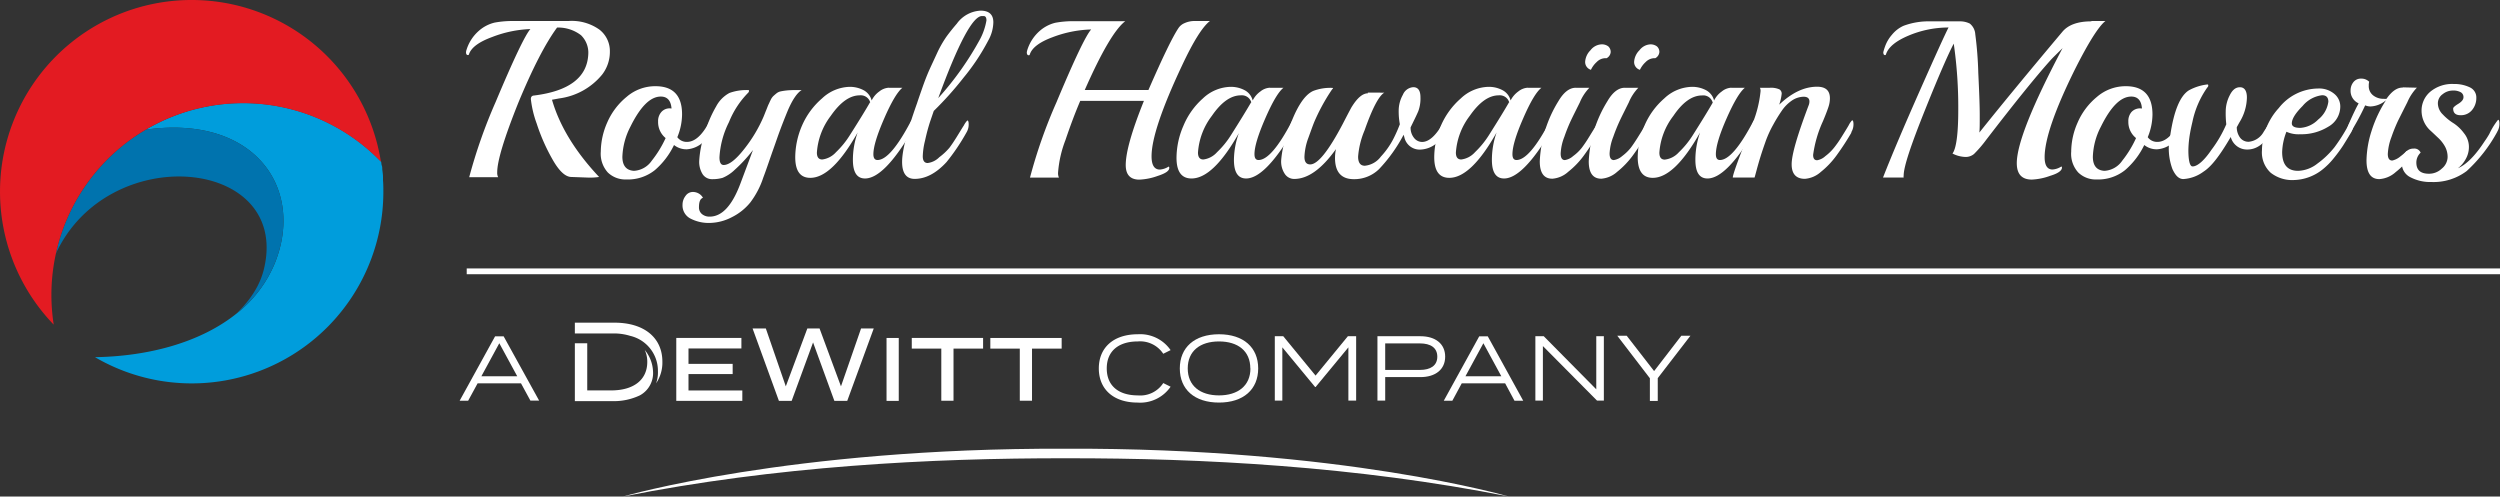<svg xmlns="http://www.w3.org/2000/svg" viewBox="0 0 431.85 85.77"><rect x="0" y="0" width="431.85" height="85.77" fill="#333333" stroke="none"/><defs><style>.cls-1,.cls-2{fill:#fff;}.cls-1{stroke:#fff;stroke-miterlimit:10;}.cls-3{fill:#009ddc;}.cls-4{fill:#0073ae;}.cls-5{fill:#e31b22;}</style></defs><g id="Layer_2" data-name="Layer 2"><g id="Layer_1-2" data-name="Layer 1"><line class="cls-1" x1="80.62" y1="46.87" x2="431.85" y2="46.87"/><path class="cls-2" d="M103.55,5.12a4.69,4.69,0,0,1,1.8,3.78,6.42,6.42,0,0,1-1.35,4A11.51,11.51,0,0,1,96.6,17l-1.25.23c1.3,4.5,4,8.94,8.14,13.34a10.84,10.84,0,0,1-1.78.11l-3-.11q-1.56,0-3.28-3.05a32.88,32.88,0,0,1-2.73-6.2,17.93,17.93,0,0,1-1-4.2c0-.39.18-.6.55-.62q9.09-1.13,9.37-7.13a4.21,4.21,0,0,0-1.26-3.29,6.48,6.48,0,0,0-4.13-1.32q-3,4.07-6.7,13-3.65,9.11-3.64,12a1.68,1.68,0,0,0,.16.85h-5a89.66,89.66,0,0,1,4.57-13q4.65-11.07,6-12.59A20.26,20.26,0,0,0,85,6.4Q81.56,7.66,81,9.4a.15.15,0,0,1-.16.11c-.23,0-.34-.16-.34-.5a1.64,1.64,0,0,1,.08-.38,7.15,7.15,0,0,1,2.13-3.3A6.34,6.34,0,0,1,85.46,3.9a17,17,0,0,1,3.3-.27h9.42a8.23,8.23,0,0,1,5.37,1.49"/><path class="cls-2" d="M122.48,21.14c.07-.16.15-.23.23-.23s.23.19.23.58a3.85,3.85,0,0,1-1.49,3.08,4.58,4.58,0,0,1-2.79,1.22,3.43,3.43,0,0,1-2.23-.74,13.32,13.32,0,0,1-3.31,4.34A7.48,7.48,0,0,1,108.18,31,4.36,4.36,0,0,1,105,29.8a4.83,4.83,0,0,1-1.22-3.61,12.7,12.7,0,0,1,1.1-5,11.75,11.75,0,0,1,3.34-4.44,7.56,7.56,0,0,1,5-1.86q4.61,0,4.6,4.88A10.5,10.5,0,0,1,117,23.7a2,2,0,0,0,1.67.81q2,0,3.8-3.37M116,18.74c-.11-1.37-.73-2.06-1.86-2.06-1.79,0-3.53,1.73-5.24,5.2a12.17,12.17,0,0,0-1.39,5.19c0,1.54.67,2.36,2,2.44a4,4,0,0,0,3.08-1.76,18.78,18.78,0,0,0,2.39-3.9A3.56,3.56,0,0,1,113.68,21a2.36,2.36,0,0,1,.57-1.66,1.89,1.89,0,0,1,1.52-.62Z"/><path class="cls-2" d="M136.89,15.56h1.59c-.8.49-1.62,1.7-2.44,3.64q-1,2.44-1.71,4.44c-.46,1.33-.75,2.14-.85,2.42s-.35,1-.72,2.07-.68,1.95-.91,2.54a14.7,14.7,0,0,1-2.24,4.3,9.56,9.56,0,0,1-3.18,2.54,8.57,8.57,0,0,1-3.84,1,6.83,6.83,0,0,1-3.31-.75,2.54,2.54,0,0,1-1.38-2.39,2.48,2.48,0,0,1,.52-1.53,1.54,1.54,0,0,1,1.2-.68,2.05,2.05,0,0,1,1.15.31,1.89,1.89,0,0,1,.66.7c-.47.15-.69.69-.69,1.63a1.47,1.47,0,0,0,.52,1.18,2,2,0,0,0,1.33.44c2.1,0,3.85-1.87,5.27-5.61l2.21-5.89a25.4,25.4,0,0,1-3.16,3.42,6.7,6.7,0,0,1-2.09,1.38,6.25,6.25,0,0,1-1.78.23,1.93,1.93,0,0,1-1.65-.83,4,4,0,0,1-.6-2.44,17.63,17.63,0,0,1,.93-4.59,20.29,20.29,0,0,1,2-4.73A5.57,5.57,0,0,1,126,16.06a8.6,8.6,0,0,1,3.24-.5.13.13,0,0,1,.15.15.63.63,0,0,1-.23.39,15.33,15.33,0,0,0-3.24,5,15.37,15.37,0,0,0-1.64,6.08c0,.88.24,1.32.73,1.32q1.39,0,3.57-2.79a24.53,24.53,0,0,0,3.33-5.58c.11-.26.25-.63.45-1.12s.32-.83.41-1,.19-.43.36-.76a2.34,2.34,0,0,1,.45-.65c.13-.12.3-.27.52-.45a1.77,1.77,0,0,1,.68-.35,10.67,10.67,0,0,1,2.09-.23"/><path class="cls-2" d="M153.55,15.17l1.94,0h.38c-.85.7-1.9,2.46-3.13,5.29s-1.87,4.89-1.87,6.18c0,.67.24,1,.71,1q2.23,0,5.73-6.63c.1-.18.2-.27.27-.27s.23.24.23.71a2.65,2.65,0,0,1-.39,1.38q-4.75,8-8,8c-1.39,0-2.09-1.07-2.09-3.21a14.06,14.06,0,0,1,.82-4.73q-4.42,7.83-8.18,7.83-2.6,0-2.6-3.57a14,14,0,0,1,1.19-5.5A13,13,0,0,1,142,17,7.19,7.19,0,0,1,146.81,15a5.1,5.1,0,0,1,2.33.56,2.81,2.81,0,0,1,1.43,1.8,4.08,4.08,0,0,1,1.31-1.55,2.9,2.9,0,0,1,1.67-.66m-3.22,2.56a1.7,1.7,0,0,0-1.82-1.24c-1.7,0-3.36,1.18-5,3.54a11.74,11.74,0,0,0-2.4,6.34q0,1.2.93,1.2a3.83,3.83,0,0,0,2.37-1.26,15.18,15.18,0,0,0,2.43-3c1.61-2.53,2.76-4.41,3.45-5.62"/><path class="cls-2" d="M170.71,7a36.76,36.76,0,0,1-4.26,6.41,57.41,57.41,0,0,1-5.15,5.75L160.67,21a33,33,0,0,0-.88,3.3A12.22,12.22,0,0,0,159.4,27c0,.77.29,1.16.85,1.16a3.42,3.42,0,0,0,2-1A10.34,10.34,0,0,0,164,25.53c.36-.47.78-1.1,1.26-1.87s.88-1.45,1.24-2a3.42,3.42,0,0,1,.6-.85c.15,0,.23.24.23.71a2.67,2.67,0,0,1-.39,1.38A35.28,35.28,0,0,1,163.5,28Q160.83,30.9,158,30.9c-1.45,0-2.17-1-2.17-2.94s.86-5.32,2.59-10.15c.13-.42.43-1.28.89-2.6s.87-2.34,1.2-3.08.79-1.71,1.35-2.93a18.51,18.51,0,0,1,1.65-2.9c.53-.72,1.12-1.46,1.77-2.21a5.38,5.38,0,0,1,4.11-2.25c1.46,0,2.2.68,2.2,2A6.67,6.67,0,0,1,170.71,7m-.81-4.23h-.27q-2.37,0-7.56,14.18a52.77,52.77,0,0,0,7.25-10.23,10.81,10.81,0,0,0,1.08-3.19c0-.5-.16-.76-.5-.76"/><path class="cls-2" d="M206.51,3.63H209c-1.29,1-2.9,3.59-4.84,7.74Q198.92,22.5,198.92,27c0,1.52.48,2.29,1.43,2.29a3.23,3.23,0,0,0,1.51-.51h0c.08,0,.12.08.12.23,0,.5-.66.95-2,1.38a10.62,10.62,0,0,1-3.16.64c-1.57,0-2.36-.84-2.36-2.52q0-3.29,3.14-11.08h-11q-1.28,3-2.55,6.76a19.49,19.49,0,0,0-1.28,5.64,1.82,1.82,0,0,0,.15.85h-5a87.28,87.28,0,0,1,4.57-13q4.63-11.07,6-12.59a20.21,20.21,0,0,0-6.68,1.34q-3.39,1.26-3.93,3a.16.16,0,0,1-.16.12c-.23,0-.35-.17-.35-.51a2.54,2.54,0,0,1,.08-.38,7.23,7.23,0,0,1,2.13-3.3,6.34,6.34,0,0,1,2.73-1.43,17.11,17.11,0,0,1,3.31-.27h8.76q-2.64,2-7,11.89h11Q202.1,7,203.61,4.79a2.35,2.35,0,0,1,1-.79,4.2,4.2,0,0,1,1.9-.37"/><path class="cls-2" d="M219.37,15.17l1.94,0h.39q-1.27,1-3.14,5.29t-1.86,6.18c0,.67.23,1,.7,1q2.25,0,5.73-6.63c.11-.18.2-.27.28-.27s.22.24.22.71a2.73,2.73,0,0,1-.38,1.38q-4.77,8-8,8-2.1,0-2.1-3.21A14.06,14.06,0,0,1,214,23q-4.43,7.83-8.18,7.83c-1.72,0-2.59-1.19-2.59-3.57a14,14,0,0,1,1.18-5.5A12.93,12.93,0,0,1,207.79,17,7.16,7.16,0,0,1,212.63,15a5.07,5.07,0,0,1,2.33.56,2.75,2.75,0,0,1,1.43,1.8,4.11,4.11,0,0,1,1.32-1.55,2.83,2.83,0,0,1,1.66-.66m-3.21,2.56a1.7,1.7,0,0,0-1.82-1.24q-2.57,0-5,3.54a11.74,11.74,0,0,0-2.4,6.34q0,1.2.93,1.2a3.79,3.79,0,0,0,2.36-1.26,15.22,15.22,0,0,0,2.44-3c1.6-2.53,2.75-4.41,3.45-5.62"/><path class="cls-2" d="M236.27,16l2.09,0a5.12,5.12,0,0,0,.77,0q-1.42.84-3.41,6.51a14.42,14.42,0,0,0-1.12,4.54c0,1.05.39,1.58,1.16,1.58a3.91,3.91,0,0,0,2.77-1.58,13.72,13.72,0,0,0,2.13-3,24.31,24.31,0,0,0,1.15-2.59,12.19,12.19,0,0,1-.2-2.37,5.61,5.61,0,0,1,.72-2.71,2.09,2.09,0,0,1,1.8-1.32c.83,0,1.24.59,1.24,1.75a6.25,6.25,0,0,1-.39,2.44c-.26.59-.52,1.14-.77,1.64L243.67,22a2.73,2.73,0,0,0,.6,1.83,1.77,1.77,0,0,0,1.38.69q1.8,0,3.68-3.37c.07-.13.14-.2.21-.2s.09.18.09.55a3.81,3.81,0,0,1-1.43,3.21,4.65,4.65,0,0,1-2.86,1.13,2.7,2.7,0,0,1-2.76-2.17l-.12-.39a26.49,26.49,0,0,1-4.24,5.93,6.11,6.11,0,0,1-4.35,1.74c-2.18,0-3.26-1.23-3.26-3.68a8,8,0,0,1,.16-1.51q-3.69,5.16-7.21,5.15a1.93,1.93,0,0,1-1.61-.85,3.85,3.85,0,0,1-.64-2.38,17.06,17.06,0,0,1,1.09-4.75c1.37-4.13,2.86-6.55,4.49-7.24a8.33,8.33,0,0,1,3.25-.51c.08,0,.13.05.13.16,0-.08-.1,0-.28.27a33.63,33.63,0,0,0-3,5.54c-.21.52-.53,1.42-1,2.71a10.43,10.43,0,0,0-.66,3.23c0,.87.32,1.31,1,1.31q1.94,0,5.62-7,1.55-3,1.59-3c.95-1.52,1.87-2.28,2.75-2.28"/><path class="cls-2" d="M263.93,15.17l1.93,0h.4q-1.29,1-3.15,5.29c-1.24,2.83-1.85,4.89-1.85,6.18,0,.67.23,1,.7,1q2.24,0,5.73-6.63.15-.27.27-.27c.15,0,.23.24.23.71a2.73,2.73,0,0,1-.38,1.38q-4.79,8-8,8-2.1,0-2.1-3.21a14.3,14.3,0,0,1,.81-4.73q-4.41,7.83-8.17,7.83-2.6,0-2.6-3.57a14,14,0,0,1,1.18-5.5A13.17,13.17,0,0,1,252.34,17,7.19,7.19,0,0,1,257.19,15a5,5,0,0,1,2.32.56,2.75,2.75,0,0,1,1.43,1.8,4.3,4.3,0,0,1,1.32-1.55,2.85,2.85,0,0,1,1.67-.66m-3.22,2.56a1.7,1.7,0,0,0-1.82-1.24c-1.7,0-3.36,1.18-5,3.54a11.74,11.74,0,0,0-2.4,6.34q0,1.2.93,1.2a3.83,3.83,0,0,0,2.37-1.26,15.59,15.59,0,0,0,2.44-3c1.6-2.53,2.75-4.41,3.44-5.62"/><path class="cls-2" d="M272.22,15.17l1.94,0h.38a8.07,8.07,0,0,0-1.64,2.52c-.68,1.37-1.2,2.4-1.53,3.1a28.11,28.11,0,0,0-1.14,2.83,9,9,0,0,0-.64,2.9c0,.75.24,1.13.73,1.13a2.73,2.73,0,0,0,1.41-.68,7.64,7.64,0,0,0,1.5-1.43,22.55,22.55,0,0,0,1.29-1.92c.48-.78.89-1.45,1.25-2s.54-.85.6-.85.23.24.23.71a2.67,2.67,0,0,1-.39,1.38,47.24,47.24,0,0,1-2.61,4,14.42,14.42,0,0,1-2.7,2.81,4.58,4.58,0,0,1-2.75,1.2c-1.45,0-2.17-1-2.17-3a21.5,21.5,0,0,1,3.21-10.38c.91-1.55,1.92-2.33,3-2.33m5.27-5.11h-.16a2.12,2.12,0,0,0-1.48.66,4.12,4.12,0,0,0-1,1.35,1.4,1.4,0,0,1-1-1.39,3.09,3.09,0,0,1,.93-2,2.54,2.54,0,0,1,1.78-1A1.85,1.85,0,0,1,277.8,8a1.28,1.28,0,0,1,.43,1,1.31,1.31,0,0,1-.74,1.07"/><path class="cls-2" d="M280.63,15.17l1.94,0H283a8.07,8.07,0,0,0-1.64,2.52c-.68,1.37-1.2,2.4-1.53,3.1a30.35,30.35,0,0,0-1.15,2.83,9,9,0,0,0-.64,2.9c0,.75.25,1.13.74,1.13a2.83,2.83,0,0,0,1.42-.68,8.16,8.16,0,0,0,1.49-1.43q.57-.76,1.29-1.92l1.24-2a3.42,3.42,0,0,1,.6-.85c.15,0,.23.24.23.71a2.76,2.76,0,0,1-.38,1.38,47.07,47.07,0,0,1-2.62,4,14.67,14.67,0,0,1-2.69,2.81,4.62,4.62,0,0,1-2.75,1.2c-1.45,0-2.17-1-2.17-3a21.41,21.41,0,0,1,3.22-10.38c.9-1.55,1.91-2.33,3-2.33m5.27-5.11h-.16a2.16,2.16,0,0,0-1.49.66,4.26,4.26,0,0,0-1,1.35,1.39,1.39,0,0,1-1-1.39,3.09,3.09,0,0,1,.93-2,2.53,2.53,0,0,1,1.77-1A1.82,1.82,0,0,1,286.2,8a1.26,1.26,0,0,1,.44,1,1.33,1.33,0,0,1-.74,1.07"/><path class="cls-2" d="M299.08,15.17l1.93,0h.39c-.86.7-1.9,2.46-3.15,5.29s-1.85,4.89-1.85,6.18c0,.67.23,1,.7,1,1.49,0,3.41-2.21,5.73-6.63q.15-.27.27-.27c.15,0,.24.24.24.71a2.74,2.74,0,0,1-.39,1.38q-4.77,8-8,8c-1.4,0-2.09-1.07-2.09-3.21a14.3,14.3,0,0,1,.81-4.73q-4.41,7.83-8.17,7.83-2.6,0-2.6-3.57a14,14,0,0,1,1.19-5.5A12.93,12.93,0,0,1,287.49,17,7.15,7.15,0,0,1,292.33,15a5.1,5.1,0,0,1,2.33.56,2.78,2.78,0,0,1,1.43,1.8,4.11,4.11,0,0,1,1.32-1.55,2.83,2.83,0,0,1,1.67-.66m-3.23,2.56A1.69,1.69,0,0,0,294,16.49c-1.7,0-3.36,1.18-4.95,3.54a11.68,11.68,0,0,0-2.41,6.34q0,1.2.93,1.2A3.83,3.83,0,0,0,290,26.31a15.59,15.59,0,0,0,2.44-3c1.6-2.53,2.75-4.41,3.44-5.62"/><path class="cls-2" d="M319.83,22.88a44.91,44.91,0,0,1-2.61,4,14.72,14.72,0,0,1-2.69,2.82,4.64,4.64,0,0,1-2.75,1.19c-1.52,0-2.29-.84-2.29-2.51s1-5.06,2.91-10.12a1.84,1.84,0,0,0,.16-.73c0-.55-.35-.82-1-.82a3.72,3.72,0,0,0-2,.64,6.64,6.64,0,0,0-1.8,1.82,27.6,27.6,0,0,0-1.47,2.4A19.23,19.23,0,0,0,305,24.4c-.37,1.05-.67,1.94-.89,2.65s-.44,1.47-.66,2.29-.34,1.26-.37,1.33h-3.76q0-.81,3.41-9.33a20.08,20.08,0,0,0,1.39-5.59,1.13,1.13,0,0,0-.11-.58h1.63a3.55,3.55,0,0,1,1.74.27.86.86,0,0,1,.39.74,8.45,8.45,0,0,1-.43,1.9q3.25-3.1,6.55-3.1c1.48,0,2.21.67,2.21,2a4.65,4.65,0,0,1-.2,1.32c-.13.44-.45,1.32-1,2.63a20.58,20.58,0,0,0-1.7,5.82c0,.62.22.93.69.93a2.76,2.76,0,0,0,1.41-.7,8.43,8.43,0,0,0,1.51-1.46,19.25,19.25,0,0,0,1.32-1.89c.48-.77.89-1.43,1.22-2a3.42,3.42,0,0,1,.58-.85c.16,0,.24.24.24.71a2.59,2.59,0,0,1-.4,1.38"/><path class="cls-2" d="M361.29,3.63h2.4c-1.15.9-2.92,3.69-5.27,8.36q-5.22,10.54-5.23,15.16c0,1.41.46,2.13,1.36,2.13a3.2,3.2,0,0,0,1.51-.51h0c.08,0,.12.06.12.19,0,.5-.66,1-2,1.4a10.49,10.49,0,0,1-3.2.66c-1.73,0-2.6-.94-2.6-2.83q0-4.92,7.91-19.88c-1,1-1.73,1.69-2.09,2.1q-3.72,4.14-11.08,13.71a20.76,20.76,0,0,1-2.13,2.48,2.24,2.24,0,0,1-1.53.51,5.26,5.26,0,0,1-2.19-.59c.64-.82,1-3.33,1-7.53a76.8,76.8,0,0,0-.78-11.45c-.92,1.73-2.61,5.58-5,11.55s-3.65,9.71-3.65,11.23a.87.87,0,0,0,0,.35h-3.57q2.22-5.66,6.32-14.92t5-11a17.77,17.77,0,0,0-6.88,1.39q-3.34,1.4-3.93,3.26a.16.16,0,0,1-.15.12c-.21,0-.31-.17-.31-.51a9.77,9.77,0,0,1,.31-1,6.22,6.22,0,0,1,1.18-2,5.49,5.49,0,0,1,2-1.55,12.41,12.41,0,0,1,4.69-.77h4.92a3.82,3.82,0,0,1,1.84.38,2.56,2.56,0,0,1,.95,1.85,64,64,0,0,1,.52,6.7q.26,5.25.25,7.38c0,1.42,0,2.39-.07,2.9q5.53-6.93,14.33-17.39c1-1.22,2.69-1.82,5-1.82"/><path class="cls-2" d="M376.44,21.14c.08-.16.15-.23.23-.23s.24.19.24.58a3.85,3.85,0,0,1-1.49,3.08,4.58,4.58,0,0,1-2.79,1.22,3.43,3.43,0,0,1-2.23-.74,13.34,13.34,0,0,1-3.32,4.34A7.46,7.46,0,0,1,362.14,31,4.32,4.32,0,0,1,359,29.8a4.79,4.79,0,0,1-1.22-3.61,12.53,12.53,0,0,1,1.1-5,11.73,11.73,0,0,1,3.33-4.44,7.59,7.59,0,0,1,5-1.86q4.6,0,4.61,4.88A10.52,10.52,0,0,1,371,23.7a2,2,0,0,0,1.67.81c1.35,0,2.61-1.12,3.8-3.37M370,18.74c-.1-1.37-.72-2.06-1.85-2.06q-2.69,0-5.24,5.2a12,12,0,0,0-1.39,5.19c0,1.54.66,2.36,2,2.44a4,4,0,0,0,3.08-1.76,18.33,18.33,0,0,0,2.38-3.9A3.55,3.55,0,0,1,367.65,21a2.39,2.39,0,0,1,.55-1.66,2,2,0,0,1,1.54-.62Z"/><path class="cls-2" d="M392.17,23c-1.05,1.88-2.39,2.83-4,2.83a2.9,2.9,0,0,1-2.83-2.17c-2,3.41-3.42,5.17-4.72,6a6.48,6.48,0,0,1-3.47,1.27c-1,0-1.53-1-1.87-1.69a10.26,10.26,0,0,1-.39-5.86q.94-6.37,3.24-7.79a8.8,8.8,0,0,1,3.15-1c.1,0,.15,0,.17.13s0,.24-.18.42a15.84,15.84,0,0,0-2.55,5.91c-.15.63-.29,1.25-.4,1.89a18.83,18.83,0,0,0-.3,3c0,.45,0,2.81.72,2.81,1,0,2.29-1.42,3.25-2.85a21,21,0,0,0,2.58-4.43,16.9,16.9,0,0,1-.1-2.24,6.12,6.12,0,0,1,.69-2.76c.45-.91,1-1.4,1.77-1.4s1.2.6,1.2,1.79a8.41,8.41,0,0,1-1.28,4.26c-.23.41-.38.7-.47.85a3,3,0,0,0,.61,1.86,1.81,1.81,0,0,0,1.45.66,3.31,3.31,0,0,0,2.6-1.74l.83-1.27a4.4,4.4,0,0,1,.4-.56c.11,0,.16.28.16.82a2.33,2.33,0,0,1-.27,1.24"/><path class="cls-2" d="M406.35,20.6q.24,0,.24.75a3.67,3.67,0,0,1-.63,1.8c-.41.7-.82,1.36-1.22,2a25.94,25.94,0,0,1-1.6,2.17,12.3,12.3,0,0,1-2,2,8.26,8.26,0,0,1-4.9,1.78,6,6,0,0,1-4-1.26,4.77,4.77,0,0,1-1.51-3.86,11,11,0,0,1,2.91-7.32,8.73,8.73,0,0,1,6.78-3.37,4.06,4.06,0,0,1,2.79.91,2.81,2.81,0,0,1,1.05,2.19,4,4,0,0,1-2.06,3.49,8.83,8.83,0,0,1-4.84,1.31,5.08,5.08,0,0,1-2.4-.43,10.28,10.28,0,0,0-.74,3.5c0,2.17.92,3.25,2.75,3.25a5.67,5.67,0,0,0,3.35-1.26,15,15,0,0,0,2.95-2.83,31.3,31.3,0,0,0,2.77-4.51q.15-.27.27-.27m-4.11-3.06c0-.75-.36-1.13-1.08-1.13a5.18,5.18,0,0,0-3.37,1.86c-1.24,1.24-1.86,2.25-1.86,3q0,.78,1.47.78a4.74,4.74,0,0,0,3.08-1.44,4.72,4.72,0,0,0,1.76-3.09"/><path class="cls-2" d="M415.11,15.09l2,.05h.39a8.39,8.39,0,0,0-1.65,2.51c-.71,1.4-1.23,2.45-1.59,3.16a28.48,28.48,0,0,0-1.16,2.86,9.43,9.43,0,0,0-.63,2.93c0,.75.26,1.13.77,1.13a3.24,3.24,0,0,0,1.41-.72,8.62,8.62,0,0,0,1-.86c.19-.18,1.53-.1.8.88a14.09,14.09,0,0,1-2.61,2.69A4.68,4.68,0,0,1,411,30.94c-1.47,0-2.21-1.08-2.21-3.25a17.56,17.56,0,0,1,.85-5,21.72,21.72,0,0,1,2.52-5.38,4.33,4.33,0,0,1-2.71,1.08,2.5,2.5,0,0,1-.89-.19,42.47,42.47,0,0,1-3,5.42c-.14,0-.23-.21-.23-.64a5.11,5.11,0,0,1,.5-1.78c.32-.77.67-1.5,1-2.19s.58-1.09.6-1.16a2.35,2.35,0,0,1-1.39-2.25,2.24,2.24,0,0,1,.48-1.4,1.61,1.61,0,0,1,1.34-.62,1.89,1.89,0,0,1,1.39.54,2.55,2.55,0,0,0-.07.7,2,2,0,0,0,.75,1.65,2.87,2.87,0,0,0,1.84.6,1.89,1.89,0,0,0,.47,0c.9-1.29,1.82-1.94,2.75-1.94"/><path class="cls-2" d="M431.36,22.8a26.09,26.09,0,0,1-5.27,6.75A9.52,9.52,0,0,1,420,31.44a7.34,7.34,0,0,1-3.64-.83,2.64,2.64,0,0,1-1.47-2.46,2.89,2.89,0,0,1,.54-1.7,1.72,1.72,0,0,1,1.49-.78,1.16,1.16,0,0,1,1.22.7,2.34,2.34,0,0,0-.74,1.7c0,1.3.72,1.94,2.17,1.94a3.17,3.17,0,0,0,2.23-.89,2.64,2.64,0,0,0,1-1.95,3.76,3.76,0,0,0-.47-1.89,6.06,6.06,0,0,0-1.12-1.43c-.44-.41-.87-.83-1.32-1.24a4.66,4.66,0,0,1-1.59-3.46,4.26,4.26,0,0,1,1.5-3.3,5.9,5.9,0,0,1,4.08-1.34,6.06,6.06,0,0,1,2.76.58,1.91,1.91,0,0,1,1.12,1.81,3.23,3.23,0,0,1-.74,2.11,2.45,2.45,0,0,1-2,.89c-.84,0-1.26-.39-1.26-1.16,0-.18.3-.45.89-.81s.89-.74.89-1.13a.94.94,0,0,0-.48-.87,2.65,2.65,0,0,0-1.38-.29,2.78,2.78,0,0,0-1.72.62,1.92,1.92,0,0,0-.84,1.63,2.7,2.7,0,0,0,.86,1.89,9.07,9.07,0,0,0,1.85,1.51A7,7,0,0,1,425.62,23a3.73,3.73,0,0,1,.86,2.32,4.21,4.21,0,0,1-.57,2.19,4.85,4.85,0,0,1-1.33,1.55c1.45-.62,3-2.17,4.61-4.65a14.74,14.74,0,0,0,.82-1.28,11.9,11.9,0,0,1,1.51-2.44c.15,0,.23.24.23.72a2.61,2.61,0,0,1-.39,1.37"/><path class="cls-3" d="M66.16,31.16c0-.19,0-.39,0-.58,0-.45-.08-.91-.13-1.36,0-.21,0-.42-.08-.63s-.07-.43-.11-.65A33.1,33.1,0,0,0,25.18,22.4c18.74-2.64,27.49,10.11,22.32,23a21.49,21.49,0,0,1-6.61,8.74c-6.11,4.92-15,7.4-24.48,7.56A33.1,33.1,0,0,0,66.05,36.5c.11-1.11.17-2.22.17-3.34V33.1c0-.65,0-1.29-.06-1.94"/><path class="cls-4" d="M11.45,38.11a32.65,32.65,0,0,0-1.79,5.68c9-19.39,40-16.65,36.05,2.16-.43,2.09-1.44,4.84-4.81,8.18a21.49,21.49,0,0,0,6.6-8.74c5.17-12.88-3.58-25.63-22.32-23A33.17,33.17,0,0,0,11.45,38.11"/><path class="cls-5" d="M65.8,27.9c-.17-1-.39-2.07-.65-3.08A33.1,33.1,0,1,0,9.28,56.08a33.19,33.19,0,0,1,.38-12.29,32.65,32.65,0,0,1,1.79-5.68A33.11,33.11,0,0,1,65.8,27.94h0a.06.06,0,0,1,0,0"/><path class="cls-2" d="M200.94,66.17l1.27.63a6.37,6.37,0,0,1-5.71,2.74c-4.14,0-6.69-2.29-6.69-5.9s2.55-5.9,6.74-5.9a6.39,6.39,0,0,1,5.66,2.74l-1.27.63a4.78,4.78,0,0,0-4.4-2.13c-3.23,0-5.36,1.59-5.36,4.66s2.13,4.66,5.36,4.66A4.73,4.73,0,0,0,200.94,66.17Z"/><path class="cls-2" d="M203.8,63.64c0-3.62,2.54-5.9,6.77-5.9s6.77,2.28,6.77,5.9-2.54,5.9-6.77,5.9S203.8,67.27,203.8,63.64Zm12.18,0c0-3-2.13-4.66-5.41-4.66s-5.4,1.67-5.4,4.66,2.13,4.66,5.4,4.66S216,66.63,216,63.64Z"/><path class="cls-2" d="M234.26,58.08V69.2h-1.34V60l-5.66,6.85h-.09L221.51,60V69.2h-1.3V58.08h1.46l5.58,6.8,5.58-6.8Z"/><path class="cls-2" d="M249.64,61.61c0,2.22-1.7,3.53-4.26,3.53h-6.1V69.2h-1.34V58.08h7.44C247.94,58.08,249.64,59.38,249.64,61.61Zm-1.36,0c0-1.56-1.18-2.29-3-2.29h-6V63.9h6C247.1,63.9,248.28,63.16,248.28,61.61Z"/><path class="cls-2" d="M260,66.22h-7.5l-1.62,3h-1.48l6.12-11.12H257l6.12,11.12h-1.51ZM259.34,65l-3.1-5.71L253.14,65Z"/><path class="cls-2" d="M90,66.22H82.5l-1.63,3H79.4l6.12-11.12H87L93.13,69.2H91.62ZM89.35,65l-3.1-5.71L83.15,65Z"/><path class="cls-2" d="M277.05,58.08V69.2h-1.18l-9.35-9.42V69.2h-1.3V58.08h1.45l9.07,9.17V58.08Z"/><path class="cls-2" d="M281,58l4.73,6.1,4.7-6.1H292l-5.64,7.32v3.94H285V65.34L279.37,58Z"/><path class="cls-2" d="M128.23,67.45v1.8H116.82V58.38h11.25v1.81h-9.14v2.66h7.63v1.77h-7.63v2.83Z"/><path class="cls-2" d="M153.14,69.25V58.38h2.11V69.25Z"/><path class="cls-2" d="M169.82,60.22h-5.11v9H162.6v-9h-5.1V58.38h12.32Z"/><path class="cls-2" d="M183.39,60.22h-5.12v9h-2.11v-9h-5.09V58.38h12.32Z"/><path class="cls-2" d="M150.93,56.74l-4.58,12.51h-2.22l-3.68-10.1-3.7,10.1h-2.2L130,56.74h2.29l3.45,10,3.72-10h2.11l3.7,10,3.47-10Z"/><path class="cls-2" d="M260.61,85.76S231.7,77.32,184,77.51h0c-47.57-.16-76.38,8.26-76.38,8.26,26.45-5.25,53.07-6.64,76.64-6.61h0C207.73,79.14,234.26,80.54,260.61,85.76Z"/><path class="cls-2" d="M111.81,62.52c0,3.08-2.33,4.92-6.24,4.92h-4.13V59.29H99.3v10h6.45a10.45,10.45,0,0,0,4.79-1,4.37,4.37,0,0,0,2.26-4.19,6.17,6.17,0,0,0-1.43-3.65A4.82,4.82,0,0,1,111.81,62.52Z"/><path class="cls-2" d="M106.17,55.74H99.3V57.6H106a9.46,9.46,0,0,1,2.87.42h0a6.2,6.2,0,0,1,4.78,6.06,5.6,5.6,0,0,1-.32,2.14,6.38,6.38,0,0,0,1.09-3.7C114.44,58.34,111.27,55.74,106.17,55.74Z"/></g></g></svg>